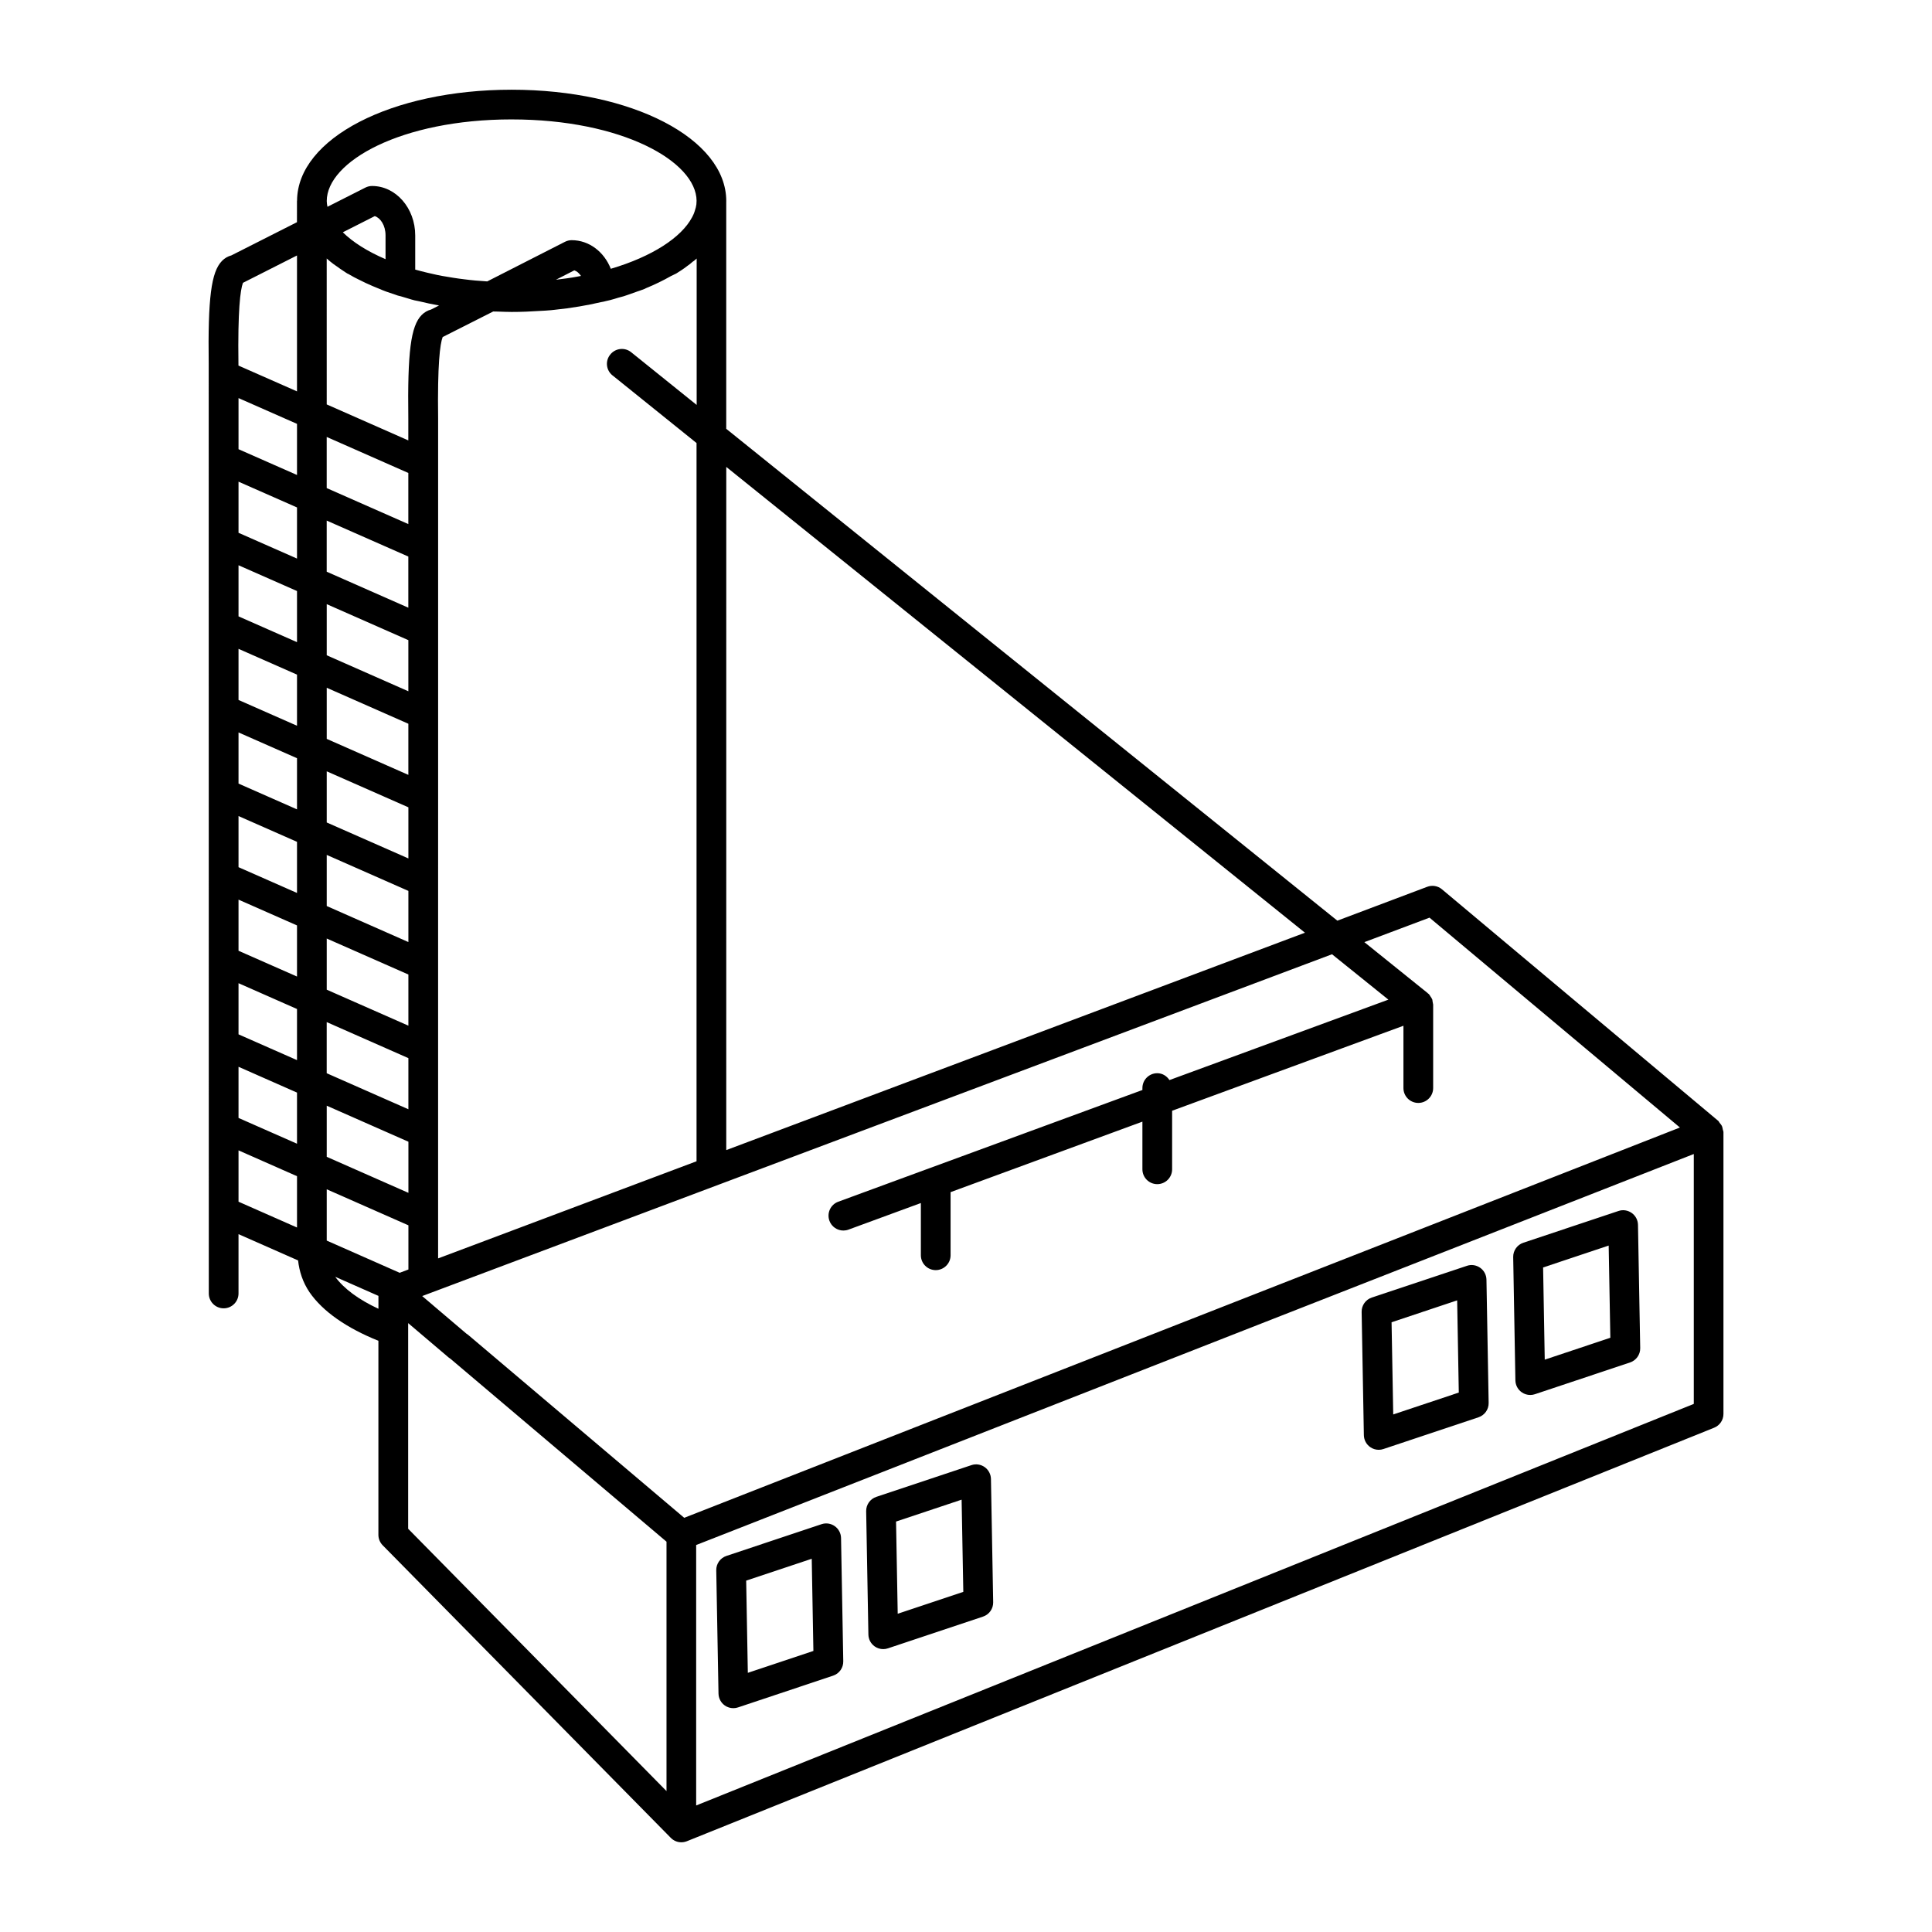 <?xml version="1.0" encoding="UTF-8"?>
<!-- Uploaded to: ICON Repo, www.svgrepo.com, Generator: ICON Repo Mixer Tools -->
<svg fill="#000000" width="800px" height="800px" version="1.1" viewBox="144 144 512 512" xmlns="http://www.w3.org/2000/svg">
 <g>
  <path d="m600.55 443.29c-0.055-0.285-0.086-0.543-0.195-0.812-0.156-0.348-0.395-0.629-0.645-0.922-0.141-0.164-0.195-0.387-0.371-0.527l-73.203-61.355c-1.102-0.922-2.59-1.164-3.922-0.66l-23.805 8.973-161.95-130.35v-60.223c0-0.039 0.008-0.078 0.008-0.125 0-16.547-24.984-29.512-56.883-29.512-31.805 0-56.727 12.895-56.859 29.371 0 0.039-0.023 0.078-0.023 0.117l-0.004 5.621-17.387 8.801c-0.914 0.238-1.766 0.723-2.465 1.441-2.883 2.922-3.769 9.855-3.535 27.512l0.023 224.3v0.047 21.797c0 2.172 1.762 3.938 3.938 3.938 2.172 0 3.938-1.762 3.938-3.938v-15.719l15.785 6.965c0.324 2.883 1.227 5.762 3.031 8.43 3.551 5.141 9.902 9.508 18.254 12.863v51.43c0 1.031 0.41 2.023 1.133 2.762l76.312 77.492c0.715 0.746 1.707 1.219 2.824 1.219h0.008 0.008c0.496 0 0.992-0.094 1.473-0.285l272.23-109.58c1.488-0.598 2.465-2.047 2.465-3.652v-74.66c0.004-0.262-0.137-0.504-0.184-0.758zm-77.715-56.102 66.359 55.617-263.87 103.43-57.254-48.477c-0.148-0.125-0.309-0.234-0.473-0.332l-8.895-7.559v-0.008l-2.816-2.387 1.652-0.621c0.086-0.031 0.164-0.055 0.25-0.094l239.21-89.867 14.941 12.027-58.023 21.316c-0.699-1.07-1.852-1.82-3.227-1.82-2.172 0-3.938 1.762-3.938 3.938v0.512l-56.301 20.68h-0.008l-24.293 8.926c-2.039 0.746-3.086 3.008-2.34 5.055 0.582 1.59 2.094 2.582 3.691 2.582 0.449 0 0.914-0.078 1.355-0.242l19.184-7.047v13.84c0 2.172 1.762 3.938 3.938 3.938 2.172 0 3.938-1.762 3.938-3.938v-16.727l50.836-18.68v12.625c0 2.172 1.762 3.938 3.938 3.938 2.172 0 3.938-1.762 3.938-3.938v-15.516l61.301-22.523v16.516c0 2.172 1.762 3.938 3.938 3.938 2.172 0 3.938-1.762 3.938-3.938v-22.152c0-0.078-0.039-0.148-0.047-0.227-0.016-0.188-0.062-0.363-0.102-0.543-0.039-0.195-0.023-0.395-0.094-0.59-0.016-0.031-0.039-0.055-0.055-0.086-0.039-0.109-0.109-0.195-0.156-0.301-0.062-0.109-0.148-0.203-0.211-0.316-0.023-0.039-0.055-0.078-0.078-0.117-0.133-0.188-0.219-0.395-0.379-0.559-0.086-0.086-0.195-0.148-0.301-0.227-0.023-0.023-0.031-0.055-0.062-0.078l-16.742-13.477zm-292.25 85.582v-13.594l21.648 9.547v11.707l-2.312 0.875zm-7.875-216.44v13.547l-15.5-6.832v-13.547zm74.52-39.062c-0.504 0.086-1.008 0.188-1.527 0.27-1.008 0.164-2.039 0.309-3.297 0.457-0.262 0.047-0.52 0.062-0.781 0.102-0.094 0.008-0.188 0.023-0.285 0.031l4.863-2.481c0.676 0.219 1.281 0.762 1.762 1.48-0.238 0.039-0.469 0.094-0.734 0.141zm-51.059-4.582c-4.828-2.07-8.668-4.512-11.32-7.125l8.469-4.289c1.48 0.48 2.852 2.418 2.852 5.109zm-15.586-0.18c0.262 0.234 0.527 0.473 0.812 0.707 0.645 0.527 1.355 1.07 1.922 1.426 0.496 0.379 1.023 0.73 1.566 1.086l0.684 0.457c0.324 0.242 0.637 0.402 0.883 0.496 0.07 0.047 0.133 0.086 0.172 0.109 0.434 0.25 0.859 0.504 1.203 0.676 0.426 0.234 0.914 0.457 1.355 0.684 0.008 0 0.023 0.008 0.039 0.016 1.102 0.566 2.273 1.125 3.512 1.645 0.441 0.188 0.883 0.371 1.332 0.551 0.402 0.156 0.754 0.332 1.172 0.488 0.723 0.301 1.449 0.559 2.094 0.77 0.348 0.117 0.707 0.227 1.062 0.348 0.723 0.293 1.41 0.496 1.836 0.566 0.805 0.242 1.59 0.496 2.418 0.723 0.109 0.031 0.211 0.07 0.324 0.102l0.883 0.242c0.371 0.094 0.762 0.141 1.141 0.227 1.738 0.426 3.527 0.805 5.359 1.133l-2.148 1.086c-0.914 0.234-1.754 0.723-2.465 1.441-2.883 2.922-3.769 9.848-3.535 27.465v5.769l-21.625-9.539-0.004-38.672zm21.641 181.15-21.641-9.547v-13.547l21.641 9.539zm-21.641-31.691v-13.555l21.641 9.539v13.547zm-23.375-23.859 15.5 6.832v13.555l-15.5-6.832zm23.375 1.707v-13.547l21.633 9.539v13.547zm21.633-12.617-21.633-9.539v-13.547l21.633 9.539zm-29.508-13.016-15.5-6.832v-13.547l15.5 6.832zm0 8.605v13.547l-15.5-6.832v-13.547zm0 44.312v13.547l-15.5-6.832v-13.547zm-15.5 15.32 15.5 6.832v13.547l-15.5-6.832zm23.375 10.305 21.641 9.539v13.555l-21.641-9.539zm21.625-87.672-21.633-9.539v-13.547l21.633 9.531zm-29.5-13.02-15.5-6.832v-13.547l15.5 6.832zm-15.5 112.53 15.5 6.84v13.547l-15.5-6.832zm23.375 10.312 21.641 9.547v13.547l-21.648-9.547v-13.547zm21.625-145.53v13.547l-21.633-9.539v-13.551zm-45 157.37 15.5 6.84v13.547l-15.5-6.832zm23.375 10.312 21.648 9.547v13.547l-21.648-9.547zm259.24-45.844-153.36 57.609 0.004-181.05zm-183.52-147.71 22.285 17.941v190.34l-68.488 25.742v-11.074-0.371-21.773c0.008-0.133 0-0.262 0-0.387v-21.75c0.008-0.141 0.008-0.277 0-0.41v-21.742c0.008-0.148 0.008-0.293 0-0.434v-21.703c0.008-0.156 0.008-0.309 0-0.457l0.004-21.703c0.008-0.164 0.008-0.316 0-0.48v-21.656c0.008-0.172 0.008-0.332 0-0.504v-21.641c0.008-0.172 0.008-0.348 0-0.52v-21.625c0.016-0.188 0.008-0.363 0-0.551v-21.594c0.016-0.195 0.016-0.379 0-0.574v-11.684c-0.188-14.305 0.496-19.68 1.203-21.539l13.391-6.769c0.426 0.016 0.859 0.016 1.281 0.023 1.203 0.039 2.41 0.094 3.637 0.094 2.574 0 5.086-0.109 7.566-0.277 0.938-0.055 1.852-0.086 2.844-0.188l0.938-0.102c2.203-0.219 4.352-0.512 6.453-0.867h0.008c0.016 0 0.031-0.008 0.047-0.008 1.977-0.332 3.898-0.715 5.762-1.148 0.293-0.062 0.551-0.102 0.852-0.164 0.086-0.016 0.188-0.047 0.309-0.086 0.883-0.18 1.691-0.395 2.41-0.613 0.371-0.102 0.723-0.227 1.094-0.332 0.969-0.242 1.844-0.488 2.441-0.73 0.195-0.062 0.363-0.141 0.559-0.195 0.699-0.234 1.371-0.488 2.047-0.73 0.582-0.211 1.227-0.395 1.77-0.629 0.164-0.062 0.293-0.156 0.457-0.219 2.402-0.984 4.621-2.07 6.676-3.242 0.434-0.242 0.961-0.418 1.379-0.668 0.93-0.582 1.852-1.164 2.867-1.953 0.488-0.348 0.969-0.691 1.457-1.148 0.25-0.148 0.48-0.332 0.691-0.527 0.156-0.125 0.293-0.242 0.379-0.332v38.801l-17.352-13.965c-1.699-1.371-4.172-1.094-5.535 0.598-1.391 1.68-1.129 4.16 0.57 5.531zm-26.707-67.82c29.277 0 48.949 11.156 49.004 21.594 0 0.008-0.008 0.016-0.008 0.031 0 0.637-0.055 1.156-0.195 1.691-0.074 0.301-0.184 0.617-0.273 0.922-0.094 0.293-0.18 0.574-0.309 0.859-0.133 0.293-0.309 0.652-0.316 0.66-0.039 0.078-0.07 0.141-0.117 0.219-2.801 5.266-10.484 10.352-21.516 13.609-1.77-4.488-5.738-7.582-10.367-7.582-0.613 0-1.219 0.148-1.77 0.426l-20.609 10.5c-2.078-0.125-4.148-0.301-6.203-0.574-0.434-0.055-0.859-0.102-1.289-0.164-0.984-0.133-1.969-0.293-3.047-0.48-1.883-0.277-3.644-0.684-5.383-1.094-1.086-0.262-2.141-0.527-3.164-0.82v-9.055c0-7.219-5.125-13.098-11.43-13.098-0.613 0-1.227 0.148-1.777 0.426l-10.051 5.086c-0.008-0.031-0.008-0.07-0.016-0.102-0.086-0.473-0.172-0.945-0.172-1.418 0.004-10.449 19.691-21.637 49.008-21.637zm-71.211 43.305 14.32-7.25v36.016l-15.516-6.84v-0.348c-0.199-14.336 0.492-19.711 1.195-21.578zm-1.176 229.91 15.5 6.84v13.602l-15.5-6.84zm25.625 33.504 11.453 5.055v3.418c-5.25-2.441-9.137-5.316-11.453-8.473zm19.324 12.266 10.754 9.133c0.148 0.125 0.309 0.242 0.48 0.34l57.238 48.461v66.094l-68.465-69.52v-54.508zm340.71 21.418-264.38 106.42v-69.023l264.38-103.62z"/>
  <path d="m334.41 592.82c0.023 1.25 0.645 2.426 1.66 3.141 0.668 0.48 1.473 0.723 2.273 0.723 0.418 0 0.844-0.062 1.242-0.203l25.199-8.414c1.637-0.543 2.723-2.086 2.691-3.801l-0.59-32.676c-0.023-1.25-0.645-2.426-1.66-3.141-1.023-0.723-2.32-0.93-3.519-0.52l-25.199 8.406c-1.629 0.543-2.723 2.086-2.691 3.801zm24.707-35.73 0.441 24.426-17.375 5.801-0.438-24.434z"/>
  <path d="m375.79 580.31c0.668 0.48 1.473 0.723 2.273 0.723 0.418 0 0.836-0.062 1.242-0.203l25.207-8.414c1.637-0.543 2.723-2.086 2.691-3.801l-0.59-32.676c-0.023-1.25-0.645-2.418-1.66-3.141-1.023-0.723-2.332-0.93-3.519-0.52l-25.199 8.406c-1.637 0.543-2.723 2.086-2.691 3.801l0.59 32.684c0.02 1.25 0.633 2.414 1.656 3.141zm23.047-38.883 0.449 24.434-17.383 5.801-0.441-24.434z"/>
  <path d="m507.11 527.49c0.668 0.48 1.465 0.723 2.266 0.723 0.418 0 0.836-0.062 1.242-0.203l25.199-8.414c1.629-0.543 2.723-2.086 2.691-3.801l-0.582-32.676c-0.023-1.25-0.637-2.426-1.66-3.141-1.031-0.723-2.332-0.938-3.519-0.52l-25.207 8.406c-1.629 0.543-2.723 2.086-2.691 3.801l0.59 32.684c0.027 1.254 0.648 2.418 1.672 3.141zm23.051-38.879 0.434 24.434-17.375 5.801-0.441-24.434z"/>
  <path d="m547.26 512.96c0.676 0.48 1.473 0.723 2.273 0.723 0.418 0 0.836-0.062 1.242-0.203l25.207-8.414c1.629-0.543 2.723-2.086 2.691-3.801l-0.59-32.676c-0.023-1.25-0.637-2.418-1.66-3.141-1.031-0.723-2.332-0.938-3.519-0.52l-25.199 8.406c-1.629 0.543-2.723 2.086-2.691 3.801l0.582 32.684c0.027 1.254 0.641 2.418 1.664 3.141zm23.055-38.871 0.441 24.434-17.383 5.801-0.434-24.434z"/>
 </g>
</svg>